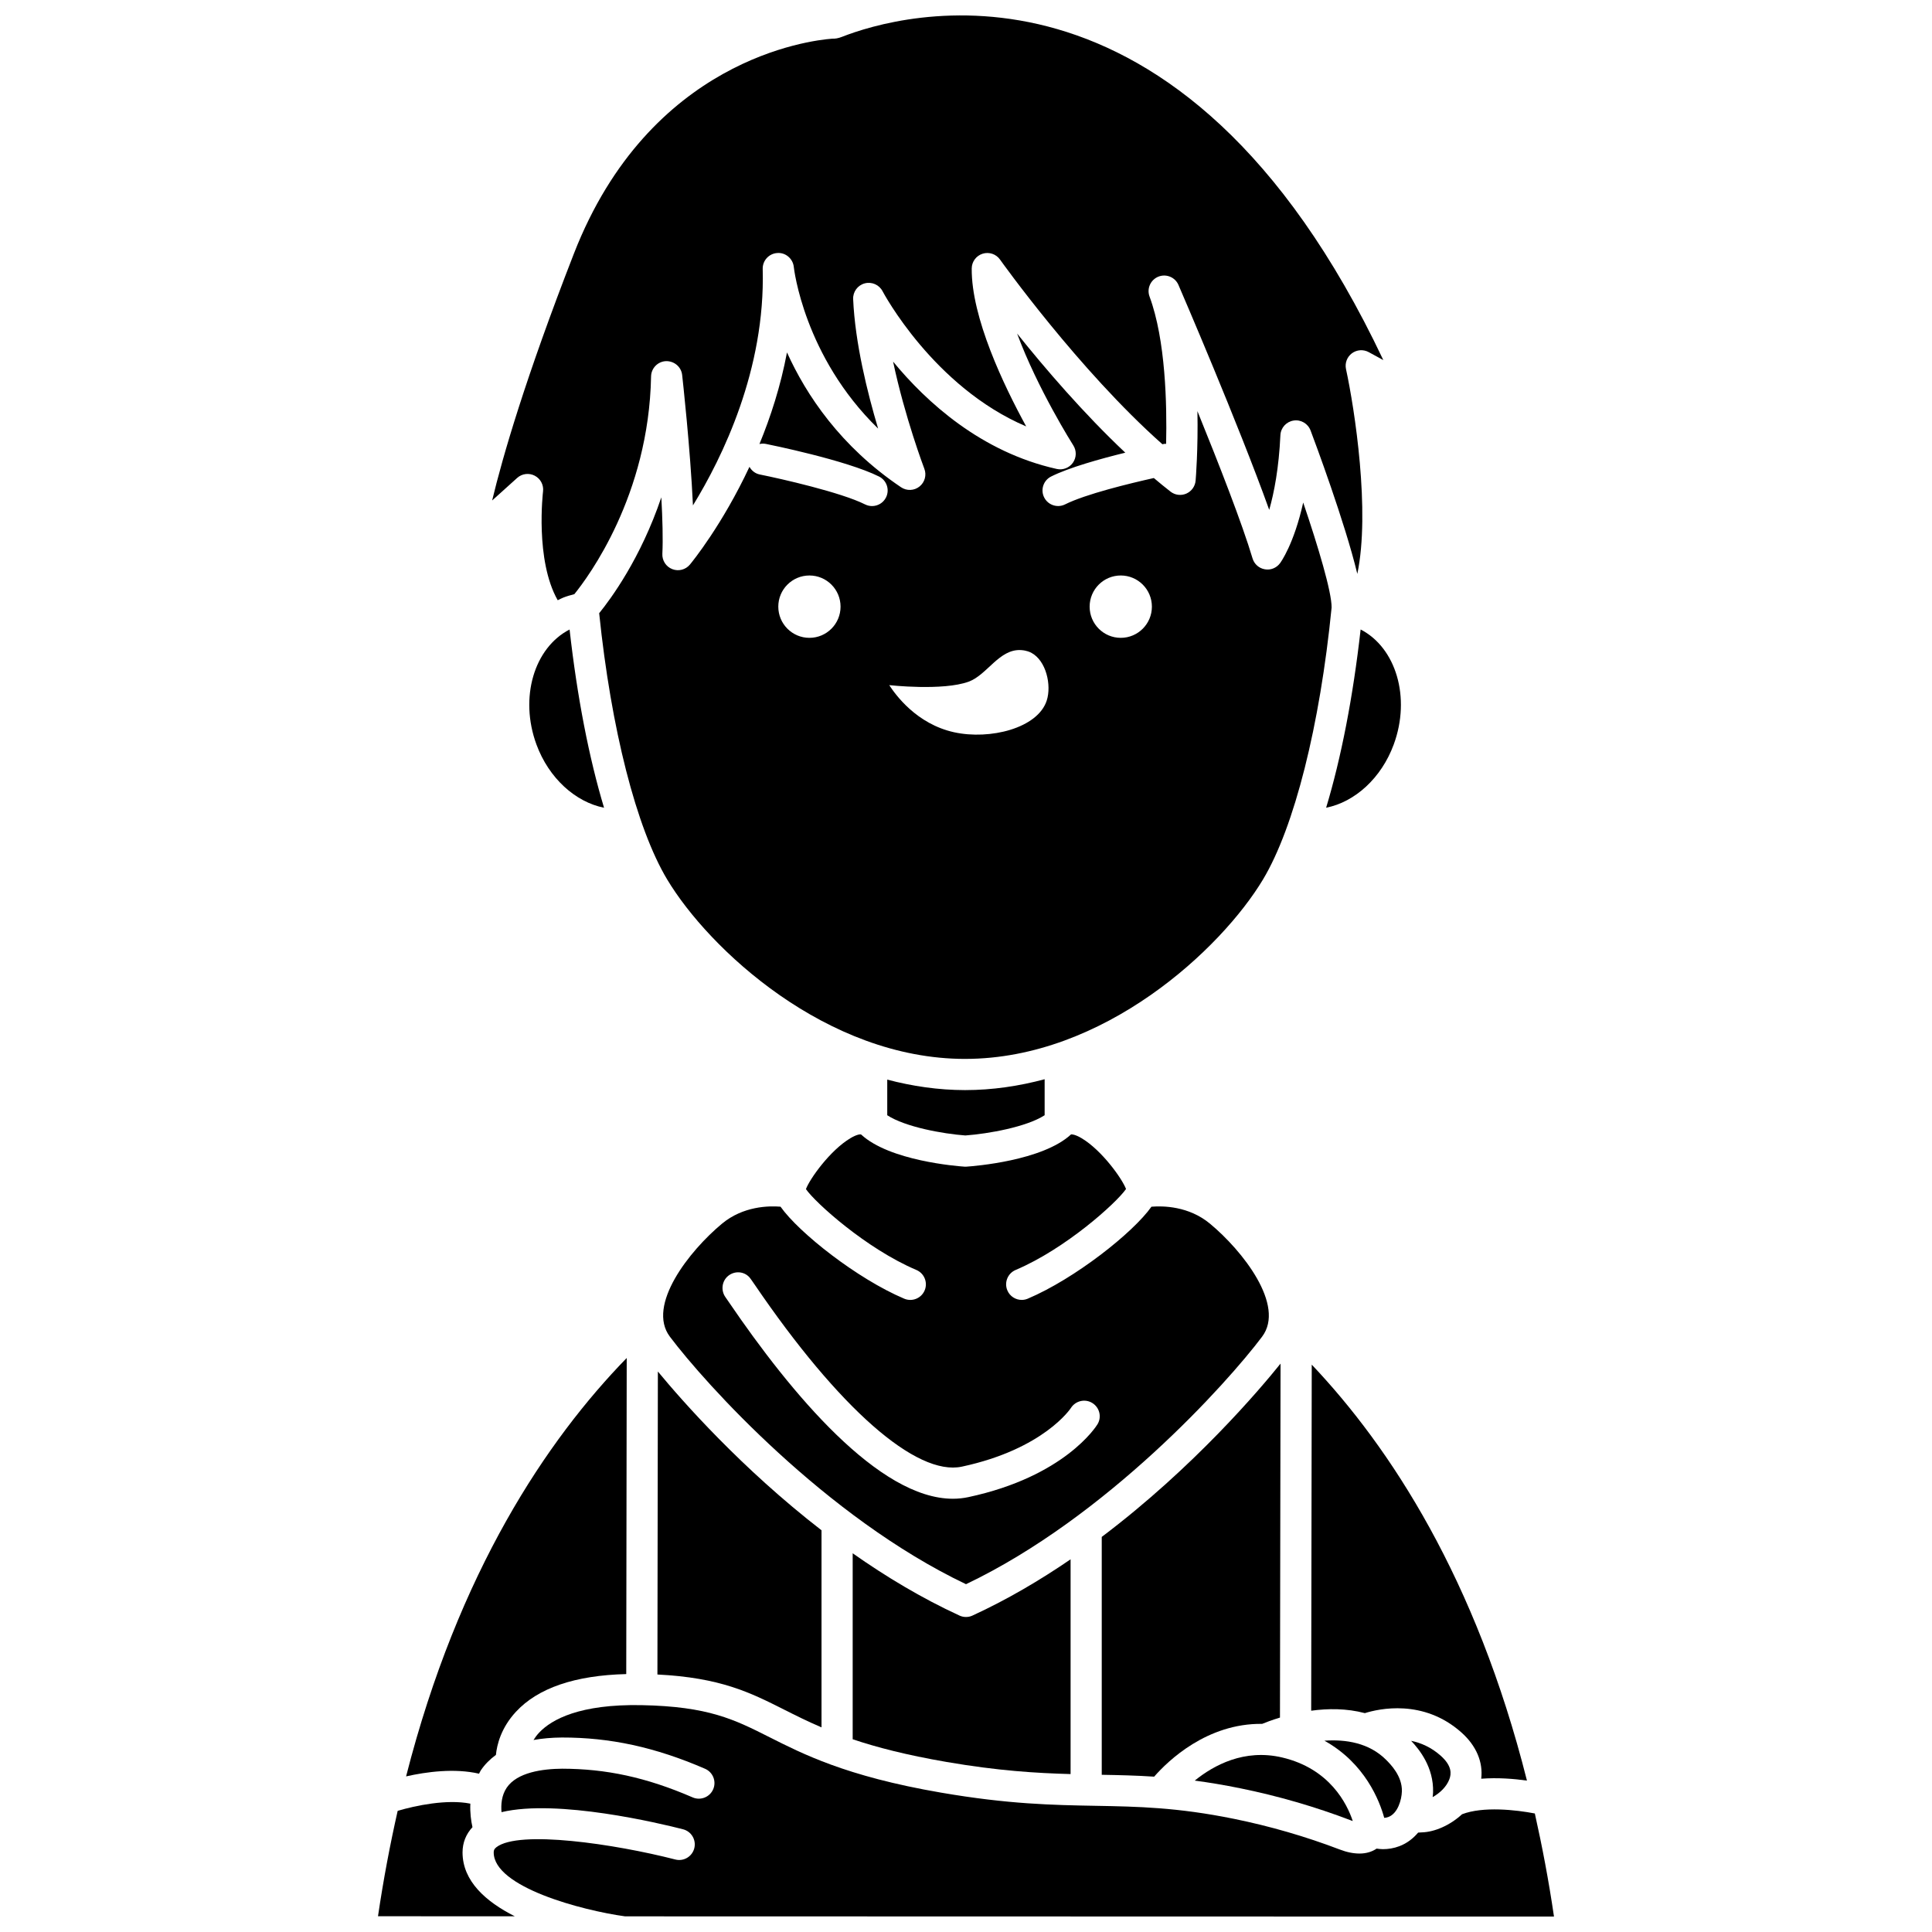 <?xml version="1.0" encoding="UTF-8"?>
<!-- Uploaded to: ICON Repo, www.iconrepo.com, Generator: ICON Repo Mixer Tools -->
<svg width="800px" height="800px" version="1.1" viewBox="144 144 512 512" xmlns="http://www.w3.org/2000/svg">
 <defs>
  <clipPath id="c">
   <path d="m244 621h37v30.902h-37z"/>
  </clipPath>
  <clipPath id="b">
   <path d="m274 148.09h237v155.91h-237z"/>
  </clipPath>
  <clipPath id="a">
   <path d="m274 595h282v56.902h-282z"/>
  </clipPath>
 </defs>
 <path d="m399.76 424.62c36.762 0 67.945-29.18 78.965-47.578 8.293-13.84 15.074-40.762 18.164-72.035 0.047-4.109-3.566-16.164-7.527-27.832-2.445 11.004-5.941 15.816-6.152 16.098-0.938 1.25-2.496 1.883-4.035 1.594-1.543-0.273-2.793-1.387-3.238-2.887-2.738-9.191-8.863-24.895-14.605-39.023 0.199 10.004-0.426 17.766-0.48 18.41-0.129 1.508-1.066 2.824-2.449 3.438-1.387 0.613-2.996 0.418-4.188-0.508-1.484-1.141-2.957-2.375-4.434-3.613-6.379 1.426-18.059 4.25-23.52 6.984-0.594 0.297-1.223 0.438-1.848 0.438-1.516 0-2.977-0.836-3.699-2.281-1.023-2.039-0.195-4.523 1.844-5.543 4.742-2.375 12.996-4.68 19.656-6.316-11.062-10.418-21.316-22.383-28.668-31.562 5.418 14.652 14.754 29.422 14.887 29.625 0.902 1.41 0.859 3.223-0.098 4.59-0.957 1.367-2.652 2.019-4.285 1.66-20.074-4.473-34.566-17.758-43.371-28.445 3.125 14.789 8.211 28.207 8.281 28.391 0.645 1.68 0.121 3.59-1.289 4.711-1.41 1.125-3.379 1.199-4.879 0.195-16.043-10.805-25.129-24.445-30.234-35.738-1.672 8.902-4.324 17.062-7.297 24.281 0.551-0.125 1.125-0.148 1.715-0.031 0.867 0.172 21.316 4.305 29.98 8.645 2.039 1.02 2.867 3.504 1.844 5.543-0.723 1.445-2.18 2.281-3.699 2.281-0.621 0-1.25-0.141-1.848-0.438-6.375-3.195-22.305-6.805-27.902-7.93-1.219-0.242-2.164-1.023-2.738-2.027-7.211 15.398-15.16 25.156-15.777 25.898-1.137 1.367-3.012 1.863-4.676 1.211-1.656-0.645-2.715-2.277-2.629-4.055 0.191-3.883 0.043-9.258-0.273-14.977-5.469 16.203-13.418 26.957-16.473 30.711 3.156 30.629 9.848 56.918 18.008 70.539 11.023 18.391 42.203 47.578 78.969 47.578zm41.254-128.11c4.559 0 8.25 3.703 8.25 8.262 0 4.562-3.695 8.262-8.25 8.262-4.559 0-8.25-3.703-8.25-8.262 0-4.559 3.691-8.262 8.25-8.262zm-40.289 28.133c4.894-1.793 8.09-8.746 13.902-8.359 1.477 0.098 2.391 0.555 2.684 0.711 3.934 2.086 5.402 8.586 4.082 12.66-2.387 7.356-15.062 10.477-24.523 8.406-10.066-2.203-15.645-10.094-17.211-12.492 0.004 0 14.219 1.582 21.066-0.926zm-42.219-28.133c4.559 0 8.25 3.703 8.25 8.262 0 4.562-3.695 8.262-8.25 8.262-4.559 0-8.25-3.703-8.25-8.262-0.004-4.559 3.691-8.262 8.25-8.262z"/>
 <path d="m379.13 430.11v9.441c4.797 3.129 14.773 4.922 20.695 5.359 6.039-0.441 16.199-2.242 21.016-5.363v-9.539c-6.766 1.812-13.824 2.879-21.09 2.879-7.102-0.008-13.992-1.035-20.621-2.777z"/>
 <path d="m286.16 341.29c3.289 8.953 10.352 15.27 17.918 16.77-3.973-13.18-7.121-29.312-9.133-47.234-9.371 4.82-13.355 18.016-8.785 30.465z"/>
 <path d="m478.47 498.23c6.231-8.293-5.168-22.773-13.82-29.949-5.617-4.66-12.422-4.742-15.504-4.492-4.891 6.922-20.309 19.09-32.773 24.371-0.523 0.223-1.074 0.328-1.609 0.328-1.609 0-3.141-0.945-3.805-2.519-0.887-2.098 0.09-4.523 2.195-5.418 13.207-5.594 26.645-17.703 29.254-21.453-1.051-2.766-6.41-10.262-11.773-13.461-1.738-1.031-2.66-1.055-2.801-1.008-7.574 7.008-25.676 8.406-27.715 8.543-0.188 0.008-0.371 0.008-0.559 0-2.008-0.137-19.812-1.543-27.355-8.516-0.184-0.094-1.098-0.062-2.84 0.977-5.379 3.207-10.762 10.754-11.785 13.492 2.434 3.551 15.965 15.789 29.266 21.426 2.098 0.891 3.082 3.316 2.195 5.418-0.887 2.102-3.309 3.082-5.418 2.195-12.469-5.281-27.887-17.457-32.777-24.379-3.074-0.254-9.887-0.168-15.504 4.496-8.652 7.176-20.051 21.656-13.82 29.949 9.297 12.359 41.258 47.859 78.477 65.598 37.215-17.738 69.176-53.234 78.473-65.598zm-43.633 23.23c-0.344 0.566-8.723 13.844-34.215 19.293-1.344 0.289-2.707 0.43-4.09 0.43-19.633 0-42.871-27.852-59.402-52.148-0.422-0.613-0.699-1.031-0.836-1.211-1.312-1.777-1.031-4.32 0.691-5.715 1.719-1.379 4.188-1.227 5.66 0.43 0.117 0.133 0.582 0.773 1.316 1.848 22.336 32.82 42.867 50.855 54.938 48.289 21.727-4.648 28.848-15.453 28.914-15.562 1.219-1.906 3.758-2.5 5.68-1.293 1.922 1.203 2.527 3.711 1.344 5.641z"/>
 <path d="m528.11 615.48c0.488-1.344 0.777-3.449-2.324-6.211-2.539-2.254-5.273-3.406-7.82-3.934 2.129 2.246 6.016 7.004 5.812 13.656-0.012 0.414-0.07 0.84-0.113 1.262 1.891-1.047 3.711-2.754 4.445-4.773z"/>
 <path d="m536.54 615.38c4.324-0.336 8.688 0.016 12.117 0.496-13.48-53.539-36.277-88.344-57.031-110.23l-0.148 91.711c4.414-0.605 9.383-0.645 14.223 0.641 3.676-1.152 15.496-3.844 25.57 5.106 3.984 3.539 5.789 7.887 5.269 12.281z"/>
 <path d="m361.71 601.77v-52.23c-21.137-16.352-36.793-34.121-43.367-42.074l-0.121 80.293c16.781 0.852 24.609 4.785 33.555 9.297 3.027 1.523 6.199 3.117 9.934 4.715z"/>
 <path d="m398.27 572.14c-10.051-4.625-19.551-10.348-28.301-16.504v49.285c6.332 2.129 14.234 4.184 24.809 6.004 13.766 2.367 23.812 2.969 32.938 3.223v-56.914c-8.105 5.543-16.82 10.688-25.996 14.906-0.547 0.258-1.137 0.379-1.723 0.379-0.586 0.004-1.176-0.125-1.727-0.379z"/>
 <path d="m504.58 310.82c-2.016 17.922-5.164 34.055-9.141 47.234 7.578-1.496 14.633-7.812 17.918-16.77 4.574-12.445 0.594-25.641-8.777-30.465z"/>
 <path d="m270.95 614.05c0.176-0.305 0.285-0.625 0.488-0.922 1.062-1.57 2.406-2.91 3.984-4.059 0.281-2.762 1.375-7.168 5.277-11.398 5.848-6.34 15.691-9.684 29.262-10.023l0.125-83.766c-21.059 21.625-44.574 56.488-58.469 110.88 5.367-1.207 12.812-2.215 19.332-0.715z"/>
 <g clip-path="url(#c)">
  <path d="m266.58 634.9c0-2.586 0.93-4.852 2.629-6.68-0.367-1.645-0.676-3.797-0.562-6.234-6.203-1.246-14.547 0.512-19.258 1.906-1.996 8.832-3.769 18.105-5.215 27.934l36.25 0.008c-7.644-3.859-13.844-9.305-13.844-16.934z"/>
 </g>
 <path d="m478.49 600.84c0.953-0.398 2.586-1.016 4.715-1.664l0.152-93.805c-5.359 6.672-22.938 27.488-47.383 45.926v63.039c4.574 0.082 9.082 0.176 13.887 0.496 3.703-4.234 14.02-14.168 28.629-13.992z"/>
 <g clip-path="url(#b)">
  <path d="m285.72 270.07c1.531 0.797 2.406 2.465 2.191 4.176-0.023 0.199-2.156 18.195 3.887 28.82 0.484-0.23 0.953-0.484 1.457-0.688 0.91-0.363 1.906-0.652 2.945-0.914 3.68-4.535 19.754-26.102 20.34-57.711 0.043-2.176 1.766-3.949 3.941-4.047 2.18-0.059 4.059 1.504 4.297 3.668 0.117 1.02 2.156 19.391 2.863 34.562 7.832-12.754 19.199-35.992 18.484-62.652-0.062-2.223 1.652-4.098 3.875-4.234 2.191-0.172 4.148 1.508 4.367 3.723 0.027 0.266 2.644 23.641 22.344 42.805-2.867-9.598-6.117-22.746-6.617-34.316-0.082-1.934 1.191-3.664 3.062-4.164 1.879-0.5 3.84 0.367 4.734 2.082 0.148 0.285 13.469 25.363 38.059 35.824-5.953-10.871-14.555-28.852-14.434-41.867 0.016-1.793 1.191-3.367 2.894-3.902 1.711-0.535 3.57 0.09 4.606 1.555 0.227 0.32 20.895 29.324 43.031 48.941 0.254-0.051 0.438-0.09 0.5-0.102 0.164-0.031 0.32 0.012 0.484 0 0.238-10.41-0.129-27.543-4.391-39.039-0.777-2.098 0.258-4.438 2.336-5.273 2.078-0.832 4.445 0.145 5.328 2.199 0.746 1.73 15.895 36.848 24.051 59.605 1.312-4.613 2.559-11.105 2.961-19.781 0.09-1.957 1.547-3.582 3.484-3.887 1.922-0.32 3.816 0.789 4.512 2.625 1.129 2.988 9.082 24.266 12.391 38.008 3.465-16.535-0.691-43.621-3-54.27-0.344-1.578 0.266-3.215 1.562-4.184 1.297-0.965 3.043-1.086 4.453-0.316l3.871 2.109c-53.828-113.81-128.61-91.488-143.44-85.668-1.012 0.398-1.855 0.531-2.586 0.492-6.031 0.457-48.426 5.504-68.48 56.977-12.871 33.039-18.887 53.844-21.66 65.406l6.617-5.965c1.285-1.164 3.156-1.395 4.68-0.598z"/>
 </g>
 <g clip-path="url(#a)">
  <path d="m550.75 624.59c-5-0.965-13.73-1.938-19.297 0.207-3.191 2.949-7.266 4.691-10.586 4.797 0 0.008-0.449 0.047-1.047 0.062-1.309 1.543-2.934 2.824-4.941 3.59-1.531 0.586-3.027 0.801-4.41 0.801-0.586 0-1.117-0.082-1.652-0.148-1.215 0.836-2.746 1.309-4.527 1.309-1.602 0-3.375-0.348-5.223-1.062-9.012-3.441-18.441-6.176-28.023-8.129-15.078-3.07-25.551-3.254-36.629-3.457-11.375-0.203-23.141-0.418-41.043-3.496-12.738-2.191-21.922-4.777-29.105-7.398-0.02-0.008-0.047-0.016-0.066-0.023-6.742-2.465-11.723-4.969-16.152-7.207-9.453-4.769-16.281-8.215-34.051-8.555-16.355-0.305-23.773 3.766-27.086 7.246-0.633 0.664-1.113 1.336-1.527 1.992 2.289-0.414 4.789-0.641 7.523-0.66 12.727-0.016 24.652 2.527 37.941 8.285 2.094 0.91 3.059 3.344 2.148 5.434-0.906 2.094-3.352 3.051-5.434 2.152-12.359-5.356-22.992-7.578-34.594-7.606-5.176 0.043-11.93 0.949-14.691 5.043-1.363 2.023-1.547 4.461-1.371 6.473 14.848-3.543 42.02 2.977 48.109 4.539 2.211 0.57 3.539 2.82 2.977 5.031-0.566 2.207-2.82 3.551-5.027 2.977-16.109-4.133-41.461-7.871-47.414-3.258-0.602 0.469-0.715 0.848-0.715 1.387 0 9.188 23.367 15.359 34.816 16.938l246.17 0.062c-1.406-9.617-3.137-18.668-5.074-27.324z"/>
 </g>
 <path d="m511.94 625.52c2.496-0.945 3.504-4.57 3.574-6.777 0.125-4.031-2.965-7.144-4.133-8.32-4.519-4.57-10.75-5.519-16.395-5.121 10.742 5.973 14.617 15.918 15.848 20.449 0.367-0.027 0.738-0.09 1.105-0.23z"/>
 <path d="m502.04 626.43c0.16 0.066 0.312 0.117 0.457 0.164-1.5-4.519-6.07-13.875-18.73-16.848-10.02-2.348-18.125 2.051-23.145 6.133 3.723 0.492 7.711 1.148 12.078 2.039 10.023 2.035 19.895 4.902 29.34 8.512z"/>
</svg>